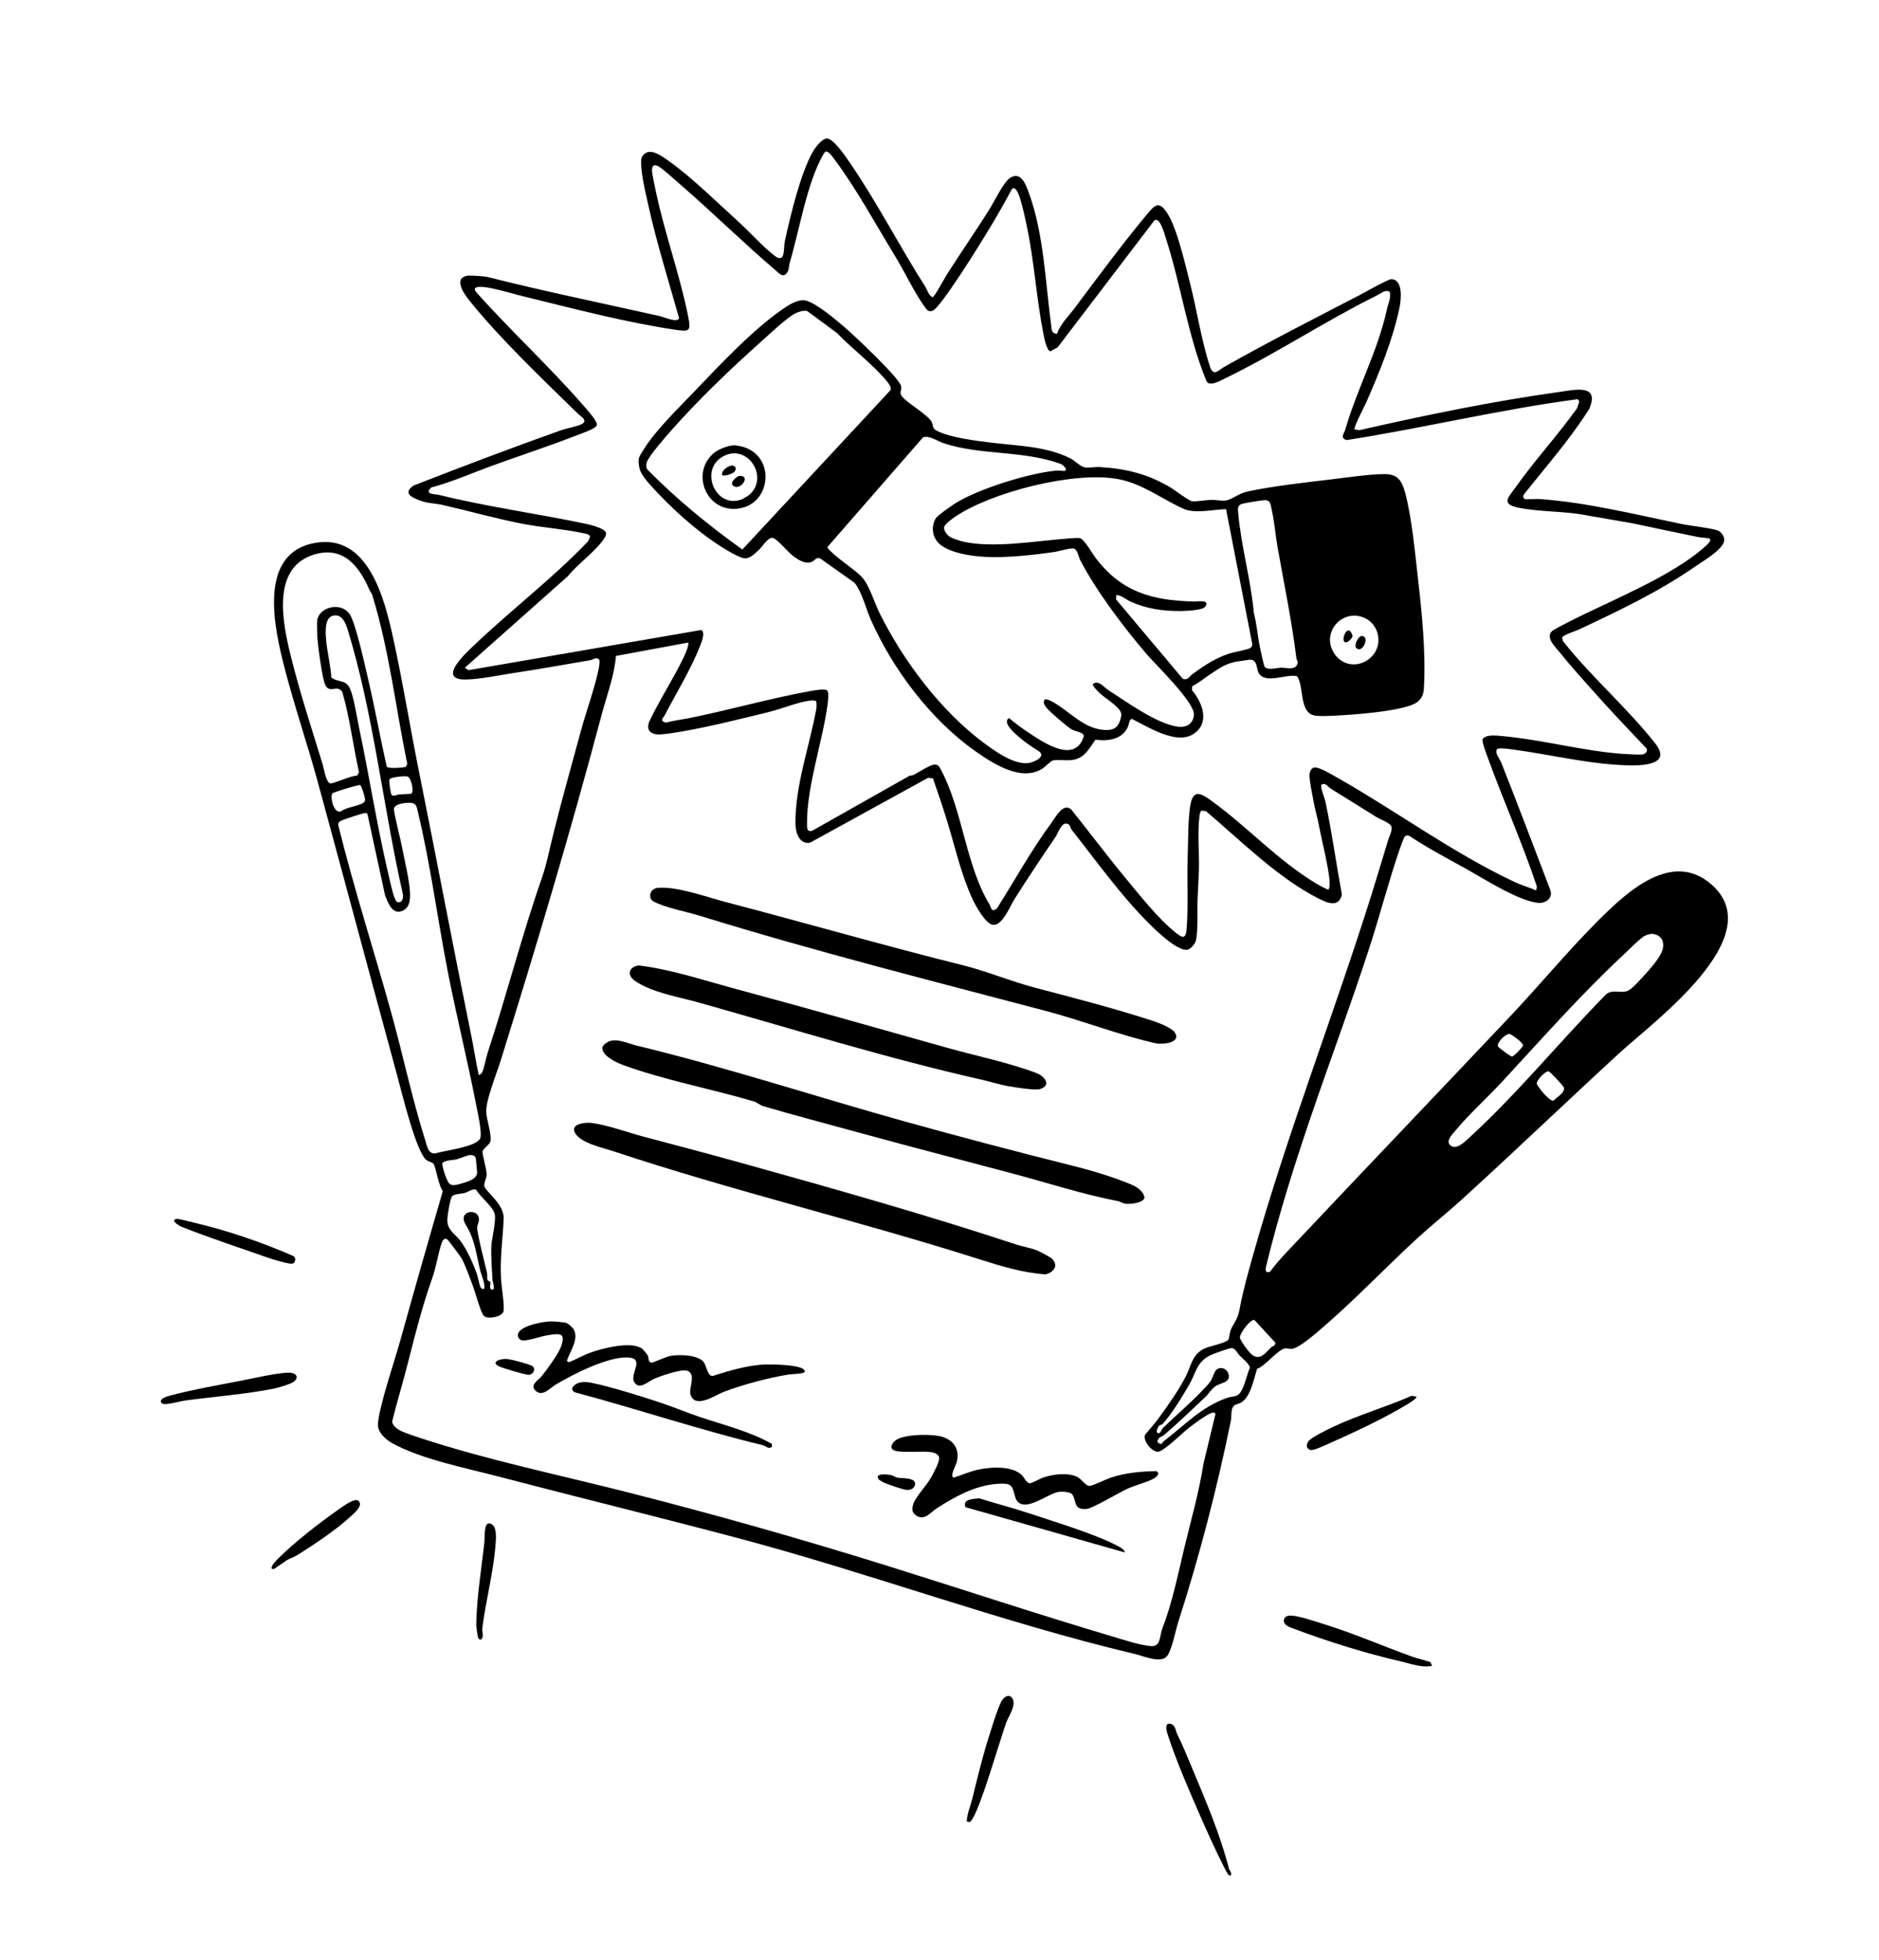 <?xml version="1.0" encoding="UTF-8"?> <svg xmlns="http://www.w3.org/2000/svg" width="234" height="244" viewBox="0 0 234 244" fill="none"><g clip-path="url(#clip0_30_66)"><g clip-path="url(#clip1_30_66)"><path d="M168.941 36.941C169.595 36.599 172.877 34.748 173.259 34.757C174.787 34.793 174.481 37.373 174.275 38.355C173.434 42.349 171.763 46.416 170.126 50.136C169.927 50.586 168.548 53.215 168.686 53.457L169.279 53.557C177.492 51.689 185.969 49.936 194.298 48.782C196.162 48.524 199.26 47.779 197.914 50.904C195.523 54.719 192.519 58.078 189.743 61.604C189.645 61.753 189.706 61.994 189.833 62.11C189.935 62.203 191.383 62.102 191.704 62.126C197.602 62.552 203.452 64.002 209.236 65.202C210.709 65.509 212.314 65.617 213.786 65.994C214.318 66.129 214.816 66.803 214.715 67.353C214.513 68.456 212.068 69.868 211.179 70.485C206.578 73.679 201.721 75.973 196.667 78.358C196.294 78.535 194.655 79.063 194.57 79.332C194.502 79.552 194.631 79.837 194.785 79.997C198.229 84.324 202.768 88.257 206.144 92.57C208.69 95.822 202.703 95.316 200.981 95.189C196.839 94.882 192.735 93.903 188.621 93.34C188.253 93.29 186.603 93.028 186.431 93.28C186.111 93.747 186.782 94.503 186.951 94.927C189.03 100.176 191.022 105.448 193.036 110.729C193.473 111.786 192.51 112.499 191.531 112.402C189.078 112.16 184.726 109.358 182.458 108.098C180.19 106.837 177.775 105.574 175.56 104.094C175.336 103.951 175.037 103.992 174.892 104.222C174.775 104.408 174.396 105.472 174.288 105.783C172.971 109.602 171.908 113.734 170.658 117.607C168.346 124.772 165.711 131.789 163.282 138.922C161.222 144.971 159.256 151.166 157.74 157.384C157.616 157.895 157.425 158.574 158.169 158.322C158.823 157.414 159.596 156.57 160.366 155.753C169.597 145.958 178.906 136.226 188.151 126.445C191.836 122.542 195.279 118.351 199.079 114.563C202.589 111.062 208.208 105.795 213.139 110.116C220.501 116.569 205.987 127.137 201.67 131.104C195.132 137.111 188.686 143.292 182.104 149.285C180.318 150.911 178.394 152.436 176.625 154.051C172.653 157.681 168.866 161.701 164.801 165.196C163.986 165.896 161.819 167.852 160.843 167.937C160.561 167.962 160.339 167.848 160.117 167.859C159.181 167.911 157.595 170.082 156.542 170.417C156.151 171.674 155.752 173.896 154.564 174.614C154.176 174.849 153.687 174.779 153.477 175.308C153.278 175.807 153.386 176.384 153.282 176.895C151.558 185.333 149.357 193.799 146.719 201.977C146.382 203.022 145.92 205.573 145.271 206.254C144.478 207.087 142.357 206.16 141.376 205.928C124.609 201.956 108.363 195.848 91.752 191.452C81.856 188.833 71.913 186.402 62.013 183.811C58.054 182.774 52.291 181.627 48.778 179.632C48.06 179.224 47.158 178.417 47.072 177.547C47.026 177.078 47.246 176.028 47.361 175.526C48.041 172.575 49.125 169.498 49.943 166.551C51.639 160.457 53.371 154.374 55.148 148.288C54.645 147.747 54.257 145.187 53.979 144.875C53.831 144.708 53.34 144.592 53.112 144.426C51.85 143.515 50.031 135.993 49.514 134.094C46.2 121.923 42.936 109.7 39.617 97.508C38.306 92.691 36.666 87.934 35.424 83.101C34.186 78.279 32.055 69.035 39.055 67.624C45.841 66.255 47.891 74.546 48.971 79.479C50.161 84.913 51.054 90.464 52.151 95.917C54.352 106.845 56.428 117.862 58.666 128.806C59.009 130.481 59.258 132.199 59.623 133.852C59.746 133.783 59.897 133.743 59.979 133.615C60.275 133.154 60.518 131.715 60.726 131.079C63.1 123.882 64.977 116.473 67.473 109.329C67.753 108.531 68.046 107.473 68.237 106.645C69.448 101.368 70.962 96.066 72.39 90.825C73.05 88.405 74.033 85.776 74.538 83.365C74.594 83.095 74.764 82.203 74.573 82.07C74.164 81.783 73.874 82.131 73.493 82.196C70.333 82.732 67.174 83.309 64.01 83.782C62.251 84.046 59.598 84.603 57.914 84.598C54.472 84.591 57.903 81.419 58.87 80.492C63.531 76.03 68.753 72.079 73.233 67.398L73.479 66.824C73.467 66.518 72.914 66.441 72.676 66.39C70.228 65.855 67.459 65.679 64.969 65.192C61.713 64.556 58.367 63.603 55.089 62.86C54.13 62.643 53.305 62.698 52.236 62.291C51.167 61.885 50.181 61.368 51.506 60.445C57.605 58.072 63.718 55.746 69.888 53.56C70.588 53.313 71.711 53.13 72.333 52.855C73.374 52.391 72.31 51.838 71.971 51.507C67.599 47.229 62.159 42.061 58.389 37.332C57.736 36.513 56.404 34.559 58.282 34.318C58.65 34.271 60.371 34.397 60.721 34.484C67.796 36.278 75.021 37.749 82.179 39.358C82.681 39.472 84.388 40.252 84.567 39.606C83.266 34.961 81.771 30.232 80.725 25.491C80.461 24.298 80.106 22.802 79.951 21.613C79.894 21.179 79.748 19.884 79.93 19.562C80.743 18.126 82.379 19.404 83.291 20.049C86.088 22.024 89.214 25.117 91.802 27.451C93.266 28.77 94.932 30.663 96.438 31.821C97.859 32.913 97.543 30.913 97.74 30.02C98.434 26.856 99.654 21.706 101.194 18.944C101.48 18.432 102.357 17.233 102.999 17.244C103.798 17.257 105.307 19.489 105.775 20.166C109.142 25.044 112.015 30.656 115.213 35.664C115.463 36.055 115.642 36.805 116.151 37.004C116.335 37.025 117.727 34.471 117.97 34.09C119.665 31.438 121.465 28.833 123.162 26.155C123.767 25.2 124.954 22.71 125.751 22.173C127.165 21.223 127.769 23.035 128.147 24.064C129.987 29.081 130.196 35.243 130.913 40.538C130.988 41.102 130.936 41.503 131.626 41.561C132.062 40.334 133.06 39.386 133.821 38.369C136.715 34.505 139.738 30.411 142.819 26.709C143.84 25.484 144.34 24.962 145.361 26.529C146.57 28.382 147.593 32.874 148.173 35.146C149.039 38.542 149.612 42.389 150.696 45.684C151.113 46.951 151.815 46.041 152.431 45.694C157.86 42.614 163.418 39.809 168.942 36.93L168.941 36.941ZM172.385 36.28C172.173 36.371 171.677 36.68 171.372 36.831C165.079 39.946 158.899 44.045 152.605 47.086C151.975 47.391 150.502 48.281 150.202 47.34C147.89 41.657 147.068 35.455 145.192 29.669C145.028 29.163 144.422 26.838 143.728 27.484L131.716 43.24L130.811 43.741C130.336 43.656 130.033 42.04 129.943 41.581C129.077 37.208 128.816 32.687 127.907 28.324C127.677 27.218 127.24 25.105 126.826 24.13C126.705 23.843 126.327 23.143 126.015 23.546C125.037 25.361 124.01 27.173 122.931 28.928C121.562 31.152 120.052 33.578 118.569 35.714C118.155 36.31 116.701 38.444 116.19 38.66C115.64 38.896 115.448 38.608 115.132 38.17C113.863 36.411 112.647 33.813 111.47 31.887C109.045 27.918 106.645 23.476 103.855 19.754C103.647 19.475 103.166 18.758 102.815 18.877C102.685 18.964 102.599 19.1 102.523 19.234C100.457 22.863 99.56 28.682 98.34 32.729C98.176 33.274 98.352 33.633 97.86 34.128C97.436 34.555 96.91 33.928 96.556 33.626C92.508 30.177 88.697 26.4 84.659 22.919C84.068 22.41 82.611 21.066 82.055 20.745C81.498 20.425 81.204 20.536 81.191 21.226C81.186 21.533 81.606 23.506 81.706 23.975C82.791 29.104 84.707 34.344 85.713 39.464C86.062 41.237 85.861 41.315 84.083 41.052C77.847 40.126 71.421 38.42 65.283 36.92C63.945 36.593 62.54 36.155 61.191 35.882C60.559 35.753 58.375 35.368 59.404 36.481C63.74 41.338 68.68 45.87 72.919 50.792C73.258 51.186 74.453 52.489 74.322 52.941C74.19 53.392 72.464 53.949 71.965 54.144C68.42 55.533 64.778 56.703 61.202 58.012C58.709 58.925 56.266 60.01 53.694 60.696C52.783 61.594 54.133 61.482 54.693 61.619C60.738 63.112 66.928 63.941 73.006 65.224C73.529 65.334 75.468 65.803 75.477 66.403C75.487 66.683 75.351 66.868 75.206 67.085C74.165 68.652 71.94 70.207 70.733 71.722L57.886 83.135L58.339 83.436L87.301 78.437C87.902 78.683 87.36 79.962 87.176 80.433C86.029 83.348 84.269 86.19 82.814 88.988C82.609 89.382 82.054 89.759 82.95 89.957C83.88 89.704 84.84 89.601 85.782 89.412C90.835 88.401 95.962 86.921 101.011 86.018C101.444 85.94 102.684 85.732 102.99 85.941C103.261 86.126 103.114 87.317 103.068 87.659C102.436 92.389 100.488 97.772 100.5 102.5C100.501 102.967 100.447 103.655 101.15 103.426L113.252 96.59C113.406 96.528 113.584 96.569 113.736 96.494C114.329 96.201 115.698 95.296 116.254 95.208C116.838 95.114 116.971 95.442 117.193 95.857C119.868 100.858 120.29 107.777 123.213 112.575C123.437 112.944 123.419 113.704 124.17 113.069C126.424 109.505 128.469 105.785 130.974 102.391C131.504 101.675 132.371 99.95 133.382 100.75C135.61 103.514 137.734 106.376 139.998 109.11C141.757 111.234 144.168 114.309 146.273 115.996C146.96 116.546 147.632 117.134 147.752 115.858C148.019 113.027 147.799 109.745 147.904 106.865C147.974 104.931 147.932 102.151 148.223 100.325C148.578 98.094 149.662 98.819 150.973 99.773C155.426 103.015 159.121 107.114 163.911 110C164.122 110.126 165.358 110.811 165.455 110.756C165.57 110.479 165.597 110.243 165.589 109.947C165.546 108.283 164.616 104.701 164.27 102.849C164.076 101.809 163.756 100.764 163.57 99.714C163.433 98.938 163.046 97.143 163.075 96.463C163.092 96.09 163.301 95.55 163.744 95.545C164.402 95.535 165.961 96.489 166.604 96.852C173.977 101.037 180.879 106.156 188.575 109.785C189.435 110.19 190.431 110.478 191.313 110.855L191.393 110.371C189.598 104.966 187.241 99.735 185.302 94.378C185.132 93.907 184.499 92.34 184.648 92.005C185.095 91.413 186.299 91.572 186.994 91.633C191.9 92.062 196.966 93.46 201.896 93.842C202.433 93.885 204.04 93.977 204.487 93.933C204.865 93.895 205.254 93.569 205.051 93.181C202.807 90.823 200.553 88.455 198.393 86.021C197.011 84.463 195.577 82.891 194.277 81.263C193.733 80.584 192.43 79.395 193.268 78.582C193.479 78.377 194.91 77.66 195.289 77.464C200.421 74.82 208.107 71.843 212.36 68.033C213.791 66.751 212.479 67.067 211.522 66.869C208.759 66.296 206.034 65.742 203.236 65.138L197.724 64.184C194.967 63.611 191.938 63.768 189.179 63.221C186.869 62.763 187.784 62.012 188.798 60.586C191.169 57.252 194.02 54.164 196.401 50.822L196.681 49.968L196.471 49.698C186.813 50.97 177.318 53.286 167.706 54.789C166.818 54.536 167.401 53.953 167.543 53.456C168.987 48.422 171.574 43.761 172.711 38.538C172.869 37.808 173.223 37.167 173.087 36.391C173.016 36.183 172.551 36.209 172.388 36.279L172.385 36.28ZM173.23 102.808C172.976 102.39 171.805 101.965 171.406 101.718C169.526 100.552 167.654 99.357 165.756 98.205C165.382 97.978 165.065 97.353 164.547 97.709C164.394 97.951 164.974 99.4 165.053 99.771C165.864 103.597 166.401 107.507 167.108 111.355C166.755 113.021 165.344 112.445 164.227 111.878C159.101 109.275 154.554 104.682 150.186 100.99L149.607 100.911C149.435 101.123 149.407 101.383 149.373 101.64C149.11 103.623 149.36 106.199 149.308 108.236C149.275 109.495 149.176 110.778 149.131 112.053C149.082 113.475 149.216 115.722 148.942 117.061C148.851 117.504 148.223 118.252 147.76 118.258C146.463 118.271 143.986 115.866 143.059 114.942C139.589 111.484 136.477 107.129 133.432 103.266C133.267 103.058 133.351 102.707 132.922 102.56C132.194 102.31 131.767 103.728 131.471 104.165C129.729 106.73 127.977 109.336 126.31 111.983C125.794 112.803 124.769 115.432 123.557 115.116C122.673 114.886 121.512 112.789 121.128 111.97C119.693 108.909 118.939 105.416 117.94 102.192C117.393 100.421 116.79 98.655 116.185 96.901L115.59 96.832L100.896 104.905C99.527 105.182 99.059 103.601 99.056 102.517C99.043 97.672 100.805 92.952 101.662 88.245C101.719 87.934 101.672 87.626 101.66 87.316C101.418 87.162 101.165 87.191 100.898 87.22C99.484 87.373 97.29 88.262 95.811 88.626C92.371 89.474 88.498 90.442 85.03 91.049C84.324 91.173 82.316 91.522 81.716 91.419C80.854 91.27 80.556 90.789 80.803 89.956C82.06 87.239 83.794 84.63 85.086 81.951C85.249 81.61 85.883 80.268 85.682 80.003L76.709 81.663C76.491 84.193 75.563 86.587 74.914 89.03C71.07 103.5 66.76 117.921 62.312 132.163C61.815 133.754 60.501 136.954 60.552 138.428C60.586 139.436 61.219 141.026 61.083 142.055C61.023 142.501 60.201 142.902 60.1 143.373C60.03 143.695 60.624 145.602 60.604 146.232C60.588 146.72 60.303 147.162 60.304 147.573C60.306 148.288 62.798 149.823 62.723 151.709C62.612 154.488 62.233 156.496 62.406 159.422C62.455 160.226 62.872 162.723 62.693 163.287C62.491 163.921 60.839 164.303 60.269 163.841C59.901 163.545 59.167 160.826 58.923 160.185C58.538 159.175 57.989 157.571 57.487 156.677C57.334 156.403 55.797 154.321 55.656 154.262C55.279 154.103 55.092 154.48 54.99 154.789C54.545 156.136 54.324 157.719 53.835 159.103C52.568 162.687 51.723 166.035 50.795 169.701C50.19 172.087 49.46 174.451 48.869 176.841C48.746 177.482 49.582 177.998 50.088 178.219C50.735 178.501 51.746 178.832 52.444 179.062C60.733 181.78 69.64 183.624 78.044 185.759C89.066 188.557 99.866 191.618 110.704 195.005C120.033 197.918 129.243 200.987 138.605 203.758C140.028 204.179 141.82 204.785 143.27 204.934C144.598 205.071 144.402 203.644 144.731 202.799C145.972 199.6 146.657 196.177 147.45 192.865C148.299 189.318 149.319 185.809 149.877 182.214L151.354 176.106C151.335 175.45 150.146 176.289 149.835 176.486C149.29 176.829 148.602 177.342 148.086 177.742C147.337 178.322 145.001 180.62 144.264 180.734C143.526 180.848 142.295 179.421 142.601 178.622C143.146 177.956 143.733 177.323 144.243 176.628C145.392 175.068 146.801 173.058 147.678 171.347C148.326 170.087 148.412 168.771 149.821 167.973C150.508 167.584 152.603 167.256 152.98 166.782C153.075 166.663 153.134 165.892 153.277 165.557C153.668 164.644 154.127 164.294 154.352 163.08C154.801 160.672 155.384 158.626 156.051 156.253C160.33 141.048 166.152 126.208 170.885 111.112C171.562 108.954 172.21 106.739 172.861 104.621C173.012 104.128 173.493 103.231 173.232 102.801L173.23 102.808ZM46.011 73.447C44.736 70.481 42.751 67.948 39.146 69.03C33.679 70.669 35.225 77.704 36.259 81.859C37.347 86.235 38.846 90.818 40.177 95.146C40.322 95.619 40.599 97.409 41.114 97.525C41.52 97.616 43.781 96.508 44.451 96.583L44.71 96.153C43.975 92.825 43.568 89.423 42.63 86.146C41.971 85.176 41.157 86.38 40.542 85.349C40.147 84.688 39.584 80.35 39.522 79.359C39.498 78.983 39.456 77.499 39.505 77.207C39.784 75.549 42.441 74.891 43.534 76.442C44.29 77.514 45.466 82.947 45.846 84.553C46.697 88.149 47.338 91.804 48.152 95.408C48.289 95.78 50.435 95.546 50.525 95.462C50.636 95.358 50.674 95.212 50.711 95.071C49.284 88.132 48.479 81.036 46.412 74.254C46.368 73.952 46.111 73.68 46.011 73.449L46.011 73.447ZM205.684 116.264C205.452 116.252 204.893 116.453 204.691 116.587C204.096 116.984 202.767 118.321 202.153 118.892C196.824 123.864 191.991 129.356 187.04 134.698C185.207 136.675 182.983 138.673 181.28 140.722C180.895 141.184 180.046 141.982 180.561 142.533C181.3 143.323 182.472 142.094 183.029 141.586C188.991 136.125 194.31 129.597 199.988 123.814C200.834 123.066 201.913 123.78 202.829 123.298C203.313 123.044 204.383 121.849 204.802 121.387C205.528 120.585 206.875 119.106 207.08 118.087C207.286 117.068 206.776 116.321 205.683 116.263L205.684 116.264ZM41.879 76.619C40.354 76.503 40.532 78.667 40.61 79.635C40.735 81.177 41.172 82.802 41.264 84.361C42.21 85.022 43.059 84.537 43.61 85.797C44.069 86.848 44.432 89.236 44.694 90.481C46.037 96.851 47.047 103.428 48.583 109.755C48.697 110.224 49.101 112.17 49.467 112.292C50.109 112.506 50.281 111.722 50.152 111.233C47.7 100.446 46.517 88.795 43.259 78.262C43.059 77.613 42.65 76.679 41.882 76.621L41.879 76.619ZM186.534 130.256C186.56 130.363 188.041 131.521 188.318 131.534C188.506 131.526 189.66 130.373 189.668 130.135C189.678 129.809 188.209 128.726 187.948 128.721C187.501 128.712 186.41 129.742 186.534 130.257L186.534 130.256ZM192.856 133.381C192.483 133.307 191.311 134.477 191.382 134.946C191.413 135.147 193.001 137.261 193.493 137.005C193.919 136.544 194.862 136.089 194.763 135.416C194.736 135.232 193.059 133.422 192.855 133.383L192.856 133.381ZM51.242 98.794C51.592 98.473 51.217 96.9 50.771 96.682C50.514 96.557 48.68 96.75 48.529 96.992C48.384 97.23 48.675 98.911 48.778 98.98C49.1 99.192 49.405 98.929 49.694 98.908C49.94 98.89 51.163 98.866 51.242 98.794ZM45.237 99.954C45.385 99.855 45.463 99.734 45.465 99.55C45.466 99.307 45.037 97.795 44.848 97.737C44.659 97.679 41.534 98.617 41.404 98.77C41.066 99.165 41.548 101.339 42.456 101.019C43.16 100.469 44.59 100.387 45.237 99.954ZM51.151 99.952C50.608 99.906 48.895 100.05 49.064 100.869C49.327 102.455 49.783 104.01 50.089 105.587C50.403 107.201 50.973 109.544 51.059 111.117C51.109 112.01 51.024 113.09 50.003 113.442C48.811 113.851 48.307 112.343 47.955 111.473L45.758 101.334C45.633 101.179 45.481 101.223 45.316 101.245C45.086 101.278 42.787 102.021 42.58 102.132C42.252 102.309 42.127 102.329 42.135 102.763C44.066 110.592 46.551 118.265 48.71 126.028C50.174 131.291 51.312 136.763 52.957 141.97C53.171 142.649 53.298 143.625 54.159 143.609C55.255 143.258 59.27 142.809 59.788 141.752C60.087 141.142 59.473 138.45 59.317 137.647C58.243 132.089 56.864 126.577 55.774 121.018C54.489 114.449 53.607 107.563 52.038 101.072C51.887 100.442 51.875 100.012 51.148 99.949L51.151 99.952ZM156.215 164.335C155.666 164.225 154.403 166.042 154.407 166.48C154.412 166.878 155.579 168.421 155.926 168.672C156.952 169.414 157.581 168.422 158.293 167.747C158.479 167.571 158.84 167.594 158.824 167.162L156.214 164.332L156.215 164.335ZM144.656 179.765C144.698 179.752 144.802 179.514 144.907 179.435C147.645 177.374 149.502 175.201 152.861 174.013C153.234 173.881 153.744 173.922 154.142 173.678C154.899 173.213 155.255 171.143 155.653 170.295C155.646 169.85 154.709 169.102 154.371 168.755C154.057 168.433 153.861 167.838 153.366 167.836C153.026 167.835 151.036 168.567 150.647 168.767C149.034 169.594 148.95 170.886 148.124 172.337C147.297 173.788 145.807 176.218 144.742 177.317C144.64 177.42 144.46 177.365 144.339 177.51C144.219 177.655 143.915 178.209 144.129 178.37C144.498 178.652 144.597 178.013 144.798 177.815C146.561 176.092 148.6 174.391 150.285 172.535C151.02 171.727 150.878 171.624 151.285 170.809C151.692 169.993 152.837 170.261 153.022 171.168C153.221 172.138 151.974 172.168 151.378 172.569C150.897 172.894 150.479 173.576 150.087 173.945C148.418 175.524 146.704 177.157 144.968 178.656C144.713 178.876 144.26 178.854 144.147 179.436C144.137 179.635 144.498 179.811 144.653 179.764L144.656 179.765ZM58.566 143.793C58.298 143.788 57.276 144.223 56.901 144.32C56.309 144.471 55.53 144.403 55.095 144.783C55.002 144.934 55.313 145.953 55.401 146.192C55.936 147.661 56.065 147.757 57.578 147.313C58.246 147.117 59.364 146.797 59.419 146.019C59.426 145.909 59.27 144.244 59.239 144.154C59.139 143.857 58.851 143.797 58.566 143.793ZM61.073 159.629C61.119 159.758 60.908 160.368 61.159 160.51C61.802 160.874 61.343 159.501 61.339 159.43C61.265 158.155 61.124 156.345 61.191 155.107C61.248 154.072 61.875 151.806 61.563 150.985C61.233 150.113 59.803 148.991 59.295 148.127C58.873 147.936 58.308 148.402 57.855 148.523C57.448 148.633 56.487 148.621 56.255 148.987C56.053 149.304 55.721 151.331 55.709 151.795C55.673 153.161 56.586 153.517 57.297 154.435C58.129 155.511 58.93 157.327 59.386 158.584C59.535 158.992 59.644 159.864 59.848 160.259C59.943 160.447 60.023 160.455 60.218 160.492C60.61 160.27 59.898 158.578 59.811 158.224C59.278 156.032 59.18 154.41 58.001 152.476C56.899 150.667 59.707 150.341 59.648 151.854C59.635 152.175 59.466 152.452 59.426 152.76C59.352 153.349 60.437 157.521 60.647 158.445C60.7 158.679 60.654 159.235 60.705 159.342C60.767 159.477 61.032 159.519 61.071 159.629L61.073 159.629Z" fill="black"></path><path d="M161.124 201.17C162.232 201.321 163.939 201.909 165.056 202.259C168.77 203.422 172.213 204.936 175.842 206.243C176.589 206.512 177.401 206.656 178.143 206.937L178.344 207.393C177.004 207.663 175.7 207.127 174.417 206.831C169.997 205.816 165.367 204.366 161.134 202.776C160.634 202.588 159.811 202.329 159.892 201.7C159.972 201.071 160.685 201.11 161.124 201.168L161.124 201.17Z" fill="black"></path><path d="M148.469 220.152C150.188 224.25 151.965 228.416 153.07 232.719C153.081 232.762 153.656 233.537 153.086 233.488C152.95 233.475 152.499 232.575 152.409 232.397C151.387 230.384 150.317 228.017 149.411 225.941C148.114 222.97 146.486 219.225 145.493 216.178C145.372 215.801 144.901 214.498 145.688 214.599C146.393 214.69 146.389 215.46 146.589 215.863C147.295 217.29 147.859 218.696 148.471 220.153L148.469 220.152Z" fill="black"></path><path d="M36.216 170.91C36.89 170.984 37.202 171.435 36.69 171.944C36.353 172.278 34.608 172.784 34.083 172.887C30.597 173.579 26.632 173.88 23.071 174.36C22.505 174.436 20.779 174.907 20.369 174.792C20.235 174.753 20.111 174.71 20.049 174.573C19.874 174.077 20.895 173.823 21.256 173.727C23.913 173.019 27.111 172.45 29.841 171.93C31.251 171.661 35.029 170.778 36.218 170.91L36.216 170.91Z" fill="black"></path><path d="M120.73 226.849L120.393 226.768C120.44 225.771 120.864 224.842 121.099 223.877C121.752 221.191 122.426 218.454 123.277 215.806C123.63 214.704 124.202 212.804 124.7 211.835C124.943 211.36 125.552 210.82 126.012 211.355C126.696 212.15 125.555 213.744 125.293 214.499C124.883 215.672 124.534 216.893 124.139 218.068C123.744 219.242 121.57 226.614 120.732 226.85L120.73 226.849Z" fill="black"></path><path d="M176.389 173.879C176.508 174.077 175.477 174.701 175.292 174.812C172.327 176.616 168.451 178.413 165.261 179.828C164.838 180.016 163.491 180.653 163.135 180.507C162.547 180.267 162.691 179.635 163.1 179.274C163.642 178.795 165.295 177.981 166.01 177.643C169.141 176.168 172.619 175.169 175.797 173.775L176.39 173.877L176.389 173.879Z" fill="black"></path><path d="M24.235 152.234C28.48 153.239 32.598 154.661 36.553 156.384C36.797 156.539 36.803 156.838 36.698 157.087C36.648 157.228 36.556 157.274 36.426 157.319C36.087 157.438 33.87 156.759 33.374 156.585C29.858 155.348 26.144 154.13 22.665 152.753C22.336 152.623 21.094 151.893 22.01 151.751C22.241 151.715 23.82 152.135 24.232 152.233L24.235 152.234Z" fill="black"></path><path d="M36.84 193.708C36.572 193.873 36.018 194.066 35.724 194.242C35.476 194.391 34.193 195.329 34.081 195.344C34.024 195.353 33.78 195.309 33.809 195.208C33.872 194.784 34.438 194.237 34.759 193.919C36.725 191.968 39.831 189.555 42.117 187.957C42.556 187.65 44.176 186.428 44.629 186.836C45.316 187.455 44.029 188.454 43.592 188.86C41.837 190.492 38.882 192.458 36.841 193.712L36.84 193.708Z" fill="black"></path><path d="M59.9 204.134C59.712 204.093 59.617 204.095 59.533 203.9C59.503 203.829 59.306 202.476 59.307 202.363C59.331 199.152 59.961 195.252 60.326 192.006C60.374 191.583 60.246 189.641 60.868 189.662C62.018 189.699 61.757 191.723 61.693 192.519C61.416 195.89 60.474 199.387 60.062 202.725C60.003 203.203 60.341 203.686 59.9 204.134Z" fill="black"></path><path d="M133.582 145.135C136.032 145.748 138.472 146.48 140.793 147.432C141.512 147.727 142.428 148.284 142.528 149.12C142.41 149.76 140.733 149.935 140.205 149.866C139.77 149.81 139.516 149.592 139.218 149.534C134.792 148.686 130.471 147.262 126.102 146.102C119.751 144.416 113.427 142.778 107.071 141.037C103.118 139.953 99.06 138.89 95.078 137.724C94.652 137.6 94.267 137.241 93.873 137.124C88.662 135.575 82.647 134.456 77.578 132.584C76.782 132.29 74.738 131.365 75.048 130.278C76.144 128.838 77.894 129.839 79.283 130.174C90.454 132.872 101.648 136.551 112.759 139.643C119.649 141.561 126.657 143.403 133.581 145.136L133.582 145.135Z" fill="black"></path><path d="M92.922 144.952C104.16 148.082 115.535 151.301 126.584 154.946C127.402 155.216 128.362 155.365 129.146 155.674C129.493 155.812 130.757 156.477 130.992 156.703C131.895 157.572 131.212 158.408 130.204 158.652C127.386 158.473 124.612 157.615 121.919 156.76C106.886 151.982 91.338 148.295 76.387 143.328C75.023 142.874 72.51 142.37 71.677 141.152C70.844 139.934 72.869 139.696 73.66 139.801C75.789 140.09 78.084 140.965 80.18 141.519C84.414 142.636 88.705 143.775 92.926 144.953L92.922 144.952Z" fill="black"></path><path d="M120 120.195C122.832 120.901 125.994 122.208 128.969 122.987C133.813 124.258 138.586 125.492 143.365 127.028C144.102 127.266 145.881 127.924 146.285 128.516C147.186 129.836 144.778 130.076 143.912 129.883C139.553 128.913 134.858 127.084 130.383 125.899C115.981 122.091 101.427 118.428 87.179 114.021C85.43 113.48 82.967 113.05 81.405 112.241C80.671 111.861 80.862 110.636 81.922 110.537C84.287 110.313 88.073 111.703 90.43 112.318C100.304 114.896 110.114 117.733 119.998 120.193L120 120.195Z" fill="black"></path><path d="M117.824 130.411C121.353 131.402 125.717 132.315 129.068 133.593C130.074 133.975 130.98 135.076 129.569 135.572C128.945 135.792 126.269 135.356 125.458 135.206C124.414 135.015 123.324 134.661 122.292 134.427C110.395 131.749 98.738 128.107 86.968 124.8C84.505 124.107 81.241 123.593 79.102 122.137C78.033 121.409 78.282 120.377 79.537 120.194C83.621 120.695 87.525 122.016 91.494 123.084C100.27 125.444 109.07 127.953 117.826 130.412L117.824 130.411Z" fill="black"></path><path d="M126.611 186.794C126.283 186.312 126.326 185.247 125.744 184.872C125.368 184.631 124.208 184.721 123.725 184.78C121.165 185.091 118.815 186.397 116.677 187.767C115.843 188.302 115.122 189.418 114.049 188.644C113.499 188.248 113.564 187.726 113.783 187.131C114.091 186.293 115.361 184.968 115.89 184.042C116.2 183.498 117.043 181.993 116.954 181.449C116.897 181.106 116.49 180.904 116.174 180.829C115.062 180.559 111.97 180.983 111.244 180.516C110.703 180.168 111.239 179.475 111.664 179.226C112.843 178.54 116.181 178.475 117.463 178.917C118.876 179.403 119.499 180.506 119.158 181.985C119.061 182.411 118.232 183.814 118.776 183.964C119.735 183.653 120.683 183.233 121.668 183.001C123.265 182.623 126.015 182.44 127.252 183.649C127.579 183.969 127.781 184.596 128.244 184.661C128.481 184.693 129.485 184.099 129.831 183.977C131.053 183.553 132.902 183.289 134.105 183.847C134.661 184.105 135.193 184.976 135.661 184.995C136.032 185.008 137.781 184.143 138.326 183.964C140.254 183.335 142.02 183.197 144.037 183.151L144.252 183.394C144.251 183.691 143.911 183.952 143.671 184.086C142.879 184.521 141.324 184.926 140.369 185.361C139.334 185.832 136.088 187.794 135.301 187.863C133.624 188.01 134.081 186.759 133.52 186.033C133.268 185.708 132.176 185.68 131.784 185.745C130.467 185.965 127.665 188.344 126.611 186.794Z" fill="black"></path><path d="M78.953 172C78.475 171.037 80.179 169.262 78.477 169.03C76.015 168.691 71.314 171.119 69.187 172.39C68.536 172.778 67.63 173.87 66.807 173.235C65.816 172.469 67.056 171.834 67.441 171.353C68.059 170.583 69.518 168.596 69.836 167.731C70.536 165.835 69.681 166.008 68.136 166.245C67.343 166.366 65.779 166.956 65.056 166.875C64.667 166.832 64.427 166.447 64.513 166.075C64.754 165.034 67.708 164.516 68.641 164.507C68.934 164.504 70.281 164.614 70.511 164.697C70.791 164.8 71.334 165.281 71.468 165.543C72.111 166.799 70.932 168.281 70.596 169.448L70.868 169.596C71.785 169.212 72.672 168.699 73.61 168.368C75.105 167.84 78.578 166.955 79.933 167.882C80.074 167.977 80.594 168.603 80.664 168.747C80.824 169.082 80.66 169.563 81.149 169.652C81.269 169.673 83.019 168.897 83.435 168.819C84.552 168.612 86.533 168.656 87.448 169.378C88.035 169.841 87.991 171.218 88.714 171.314C90.904 170.629 93.142 169.932 95.453 169.873C96.475 169.846 99.085 169.938 99.922 170.365C100.108 170.46 100.168 170.591 100.247 170.77C100.162 171.06 98.57 171.065 98.198 171.126C95.658 171.542 92.515 172.375 90.111 173.292C89.068 173.689 86.58 175.464 85.988 173.616C85.733 172.815 86.795 170.998 85.522 170.639C84.795 170.434 82.164 171.338 81.405 171.686C80.724 171.997 79.528 173.157 78.953 172Z" fill="black"></path><path d="M96.135 179.766L96.134 180.117C95.696 180.487 95.356 180.015 95.034 179.936C87.195 178.035 79.475 175.452 71.668 173.36C71.397 173.282 71.231 173.078 71.266 172.791C71.76 171.974 72.799 171.975 73.649 172.153C76.204 172.683 79.613 173.762 82.128 174.589C83.77 175.129 85.473 175.842 87.132 176.405C90.158 177.429 93.33 178.181 96.135 179.766Z" fill="black"></path><path d="M121.962 186.539C124.02 187.191 126.138 187.732 128.185 188.415C131.374 189.477 136.427 190.989 139.29 192.515C139.465 192.609 140.169 193.007 140.048 193.267L120.249 187.647C119.787 186.604 121.285 186.617 121.964 186.539L121.962 186.539Z" fill="black"></path><path d="M63.222 169.198C63.797 169.276 65.733 169.788 66.218 170.03C66.841 170.343 66.407 171.217 65.769 171.155C65.228 171.104 62.701 170.363 62.181 170.121C60.962 169.558 62.402 169.086 63.222 169.198Z" fill="black"></path><path d="M109.393 184.137C108.914 183.336 110.616 183.573 110.983 183.647C111.247 183.7 111.444 183.902 111.733 183.959C112.282 184.067 114.083 183.921 113.955 184.787C113.862 185.429 113.215 185.575 112.663 185.45C112.109 185.324 110.837 184.887 110.279 184.671C110.086 184.595 109.48 184.281 109.393 184.137Z" fill="black"></path><path d="M116.013 52.512C116.263 52.935 116.001 53.304 116.698 53.647C118.473 54.523 121.621 54.89 123.628 55.131C126.811 55.512 130.316 55.568 133.272 57.054C133.826 57.332 134.462 58.013 134.978 58.159C135.494 58.305 136.338 58.114 136.925 58.146C140.159 58.326 142.958 59.01 145.755 60.681C146.315 61.015 147.982 62.315 148.453 62.4C148.878 62.476 150.242 62.249 150.811 62.23C151.422 62.211 152.22 62.418 152.795 62.285C153.486 62.123 154.285 61.409 155.497 61.159C158.67 60.505 162.483 60.072 165.727 59.689C167.764 59.448 170.291 59.061 172.297 59.021C173.982 58.988 174.542 59.737 174.966 61.263C175.829 64.376 176.256 69.166 176.635 72.473C177.094 76.488 177.534 81.07 177.352 85.093C177.307 86.071 177.336 86.701 176.531 87.378C175.305 88.406 169.736 88.878 167.942 88.992C166.961 89.055 164.525 89.247 163.685 89.076C161.766 88.687 162.419 85.45 161.538 84.194C160.278 83.829 157.636 85.223 156.768 83.817C156.436 83.28 156.623 82.101 155.65 82.13C155.505 82.134 154.922 82.243 154.653 82.273C152.806 82.477 152.085 83.031 150.63 84.005C149.912 84.484 149.254 85.038 148.475 85.435L148.438 85.91C149.707 87.436 150.722 89.913 148.709 91.326C146.552 92.839 142.973 90.491 140.965 89.506C140.62 89.518 140.586 90.236 140.45 90.526C139.732 92.064 137.96 92.308 136.427 92.088C135.742 93.012 135.252 94.101 134.045 94.498C133.057 94.823 131.817 94.491 131.116 94.681C130.802 94.767 130.203 95.442 129.817 95.689C127.2 97.362 123.719 95.1 121.51 93.552C115.949 89.653 111.223 83.388 108.473 77.213C107.781 75.662 107.441 73.923 106.439 72.57L102.177 69.547C101.677 69.292 101.462 69.778 101.122 69.934C100.287 70.315 99.334 69.654 98.686 69.151C98.138 68.724 96.78 67.115 96.263 66.967C95.695 66.804 94.929 68.063 94.53 68.44C93.143 69.749 92.883 69.794 91.227 68.896C87.913 67.101 84.356 63.998 81.775 61.234C81.088 60.498 79.848 59.241 79.642 58.309C79.552 57.899 79.461 57.378 79.587 56.971C79.674 56.687 80.447 55.502 80.665 55.195C82.255 52.963 84.694 50.601 86.601 48.605C89.755 45.305 94.215 40.557 98.011 38.127C98.606 37.745 99.612 37.234 100.334 37.413C101.663 37.742 103.96 39.705 105.068 40.639C106.177 41.575 112.091 47.111 112.225 48.11C112.315 48.782 111.81 48.887 112.613 49.656C113.416 50.425 115.511 51.653 116.017 52.511L116.013 52.512ZM99.114 38.98C98.004 39.512 95.75 41.675 94.712 42.599C90.963 45.939 86.911 49.838 83.587 53.596C82.954 54.311 80.698 56.882 80.528 57.612C80.468 57.867 80.456 58.24 80.618 58.45C84.243 62.132 88.247 65.412 92.451 68.413L110.914 48.555C111.004 48.24 110.736 47.827 110.537 47.579C108.79 45.402 106.19 43.516 104.257 41.48L100.552 38.743C100.154 38.586 99.486 38.801 99.114 38.98ZM157.58 62.27C157.27 62.246 155.07 62.615 154.696 62.722C154.084 62.898 154.151 63.335 154.201 63.909C154.557 67.956 155.783 72.247 156.152 76.332C156.513 77.738 156.619 79.19 156.911 80.609C156.983 80.962 157.389 82.888 157.495 83.024C157.85 83.483 158.991 83.146 159.522 83.126C160.054 83.107 161.094 83.411 161.446 82.893C161.798 82.376 161.485 82.296 161.438 81.908C160.875 77.281 159.91 72.712 159.1 68.133C158.823 66.574 158.714 64.927 158.349 63.362C158.223 62.825 158.244 62.321 157.578 62.268L157.58 62.27ZM139.024 74.068L138.989 74.625L147.292 84.502C147.938 84.755 148.138 84.181 148.519 83.911C150.079 82.796 151.306 81.944 153.16 81.345C153.655 81.184 155.494 80.857 155.719 80.666C155.87 80.539 155.97 80.382 155.948 80.176L152.685 63.386C151.173 63.425 148.837 63.973 147.442 63.363C144.795 62.207 142.352 60.248 139.32 59.661C133.881 58.606 123.529 61.237 118.938 64.337C118.597 64.567 117.691 65.228 117.585 65.592C117.467 66.004 117.971 66.665 118.314 66.843C121.551 68.531 127.956 67.487 131.547 67.174C132.073 67.128 134.232 66.889 134.542 67.012C135.077 67.224 136.035 68.924 136.454 69.475C139.673 73.707 143.436 74.735 148.613 74.89C148.983 74.901 150.839 74.588 150.065 75.558C149.727 75.982 147.616 76.067 147.019 76.072C144.836 76.091 142.762 75.791 140.789 74.895C140.207 74.63 139.718 74.133 139.02 74.069L139.024 74.068ZM132.644 58.626C132.966 58.359 132.321 57.84 132.063 57.745C127.362 56.042 122.125 56.715 117.483 55.169C116.772 54.933 115.653 54.155 114.946 54.453L103.062 68.084C103.055 68.299 103.319 68.507 103.462 68.647C104.617 69.775 106.127 70.675 107.232 71.737C108.208 72.674 108.878 75.004 109.535 76.329C112.506 82.307 117.226 88.585 122.604 92.551C124.042 93.612 126.17 95.137 127.972 95.011C128.53 94.97 130.225 94.339 129.494 93.613C128.642 93.063 127.713 92.464 126.947 91.8C126.435 91.356 124.752 89.963 125.651 89.391C126.466 90.07 127.324 90.708 128.212 91.293C130.112 92.544 133.921 95.103 134.973 91.643C134.949 91.148 133.862 91.046 133.468 90.816C132.893 90.481 130.801 88.678 130.353 88.145C130.097 87.841 129.779 87.352 130.172 87.051C130.418 87.069 130.659 87.155 130.878 87.267C133.191 88.45 135.15 91.079 138.094 90.868C139.129 90.794 139.498 90.008 139.639 89.048C139.771 88.169 137.699 86.993 137.045 86.38C136.849 86.197 135.995 85.389 136.104 85.158C136.778 84.602 137.453 85.542 138.041 85.923C140.295 87.385 144.078 90.122 146.668 90.469C147.741 90.612 148.58 90.144 148.684 89.005C148.826 87.466 143.892 82.728 142.726 81.358C139.855 77.983 136.592 73.669 134.535 69.766C134.329 69.374 134.215 68.533 133.794 68.312C133.478 68.145 131.895 68.631 131.415 68.702C128.722 69.1 125.271 69.48 122.572 69.324C120.899 69.228 118.418 68.859 117.103 67.811C116.112 67.021 115.879 65.565 116.57 64.477C116.759 64.178 118.502 62.959 118.91 62.7C121.775 60.876 128.107 58.914 131.496 58.594C131.862 58.559 132.268 58.642 132.64 58.627L132.644 58.626ZM169.159 76.692C166.812 76.297 164.899 78.683 165.906 80.894C166.728 82.7 168.78 83.281 170.395 82.111C172.585 80.522 171.781 77.133 169.159 76.692Z" fill="black"></path><path d="M91.551 55.45C96.958 55.958 96.292 63.393 91.324 63.355C87.753 63.327 86.098 58.703 88.934 56.377C89.499 55.913 90.831 55.383 91.551 55.45ZM92.383 62.172C92.426 62.156 93.115 61.758 93.16 61.724C95.847 59.67 93.345 55.417 90.367 56.668C86.886 58.132 88.998 63.448 92.382 62.172L92.383 62.172Z" fill="black"></path><path d="M169.562 79.178C170.534 79.146 169.871 80.956 169.189 80.829C168.309 80.663 169.159 79.191 169.562 79.178Z" fill="black"></path><path d="M167.853 79.9C166.62 80.497 167.802 77.064 168.45 79.19C168.424 79.394 168.03 79.812 167.853 79.9Z" fill="black"></path><path d="M92.087 59.248C93.488 59.167 92.364 60.97 91.447 60.56C90.642 60.2 91.773 59.266 92.087 59.248Z" fill="black"></path><path d="M91.325 58.846C91.116 58.992 90.069 59.396 89.907 59.107C89.851 58.524 90.814 57.849 91.297 57.98C91.779 58.111 91.676 58.603 91.325 58.846Z" fill="black"></path></g></g><defs><clipPath id="clip0_30_66"><rect width="186" height="200" fill="white" transform="translate(55.105) rotate(15.993)"></rect></clipPath><clipPath id="clip1_30_66"><rect width="185.629" height="200" fill="white" transform="translate(55.105) rotate(15.993)"></rect></clipPath></defs></svg> 